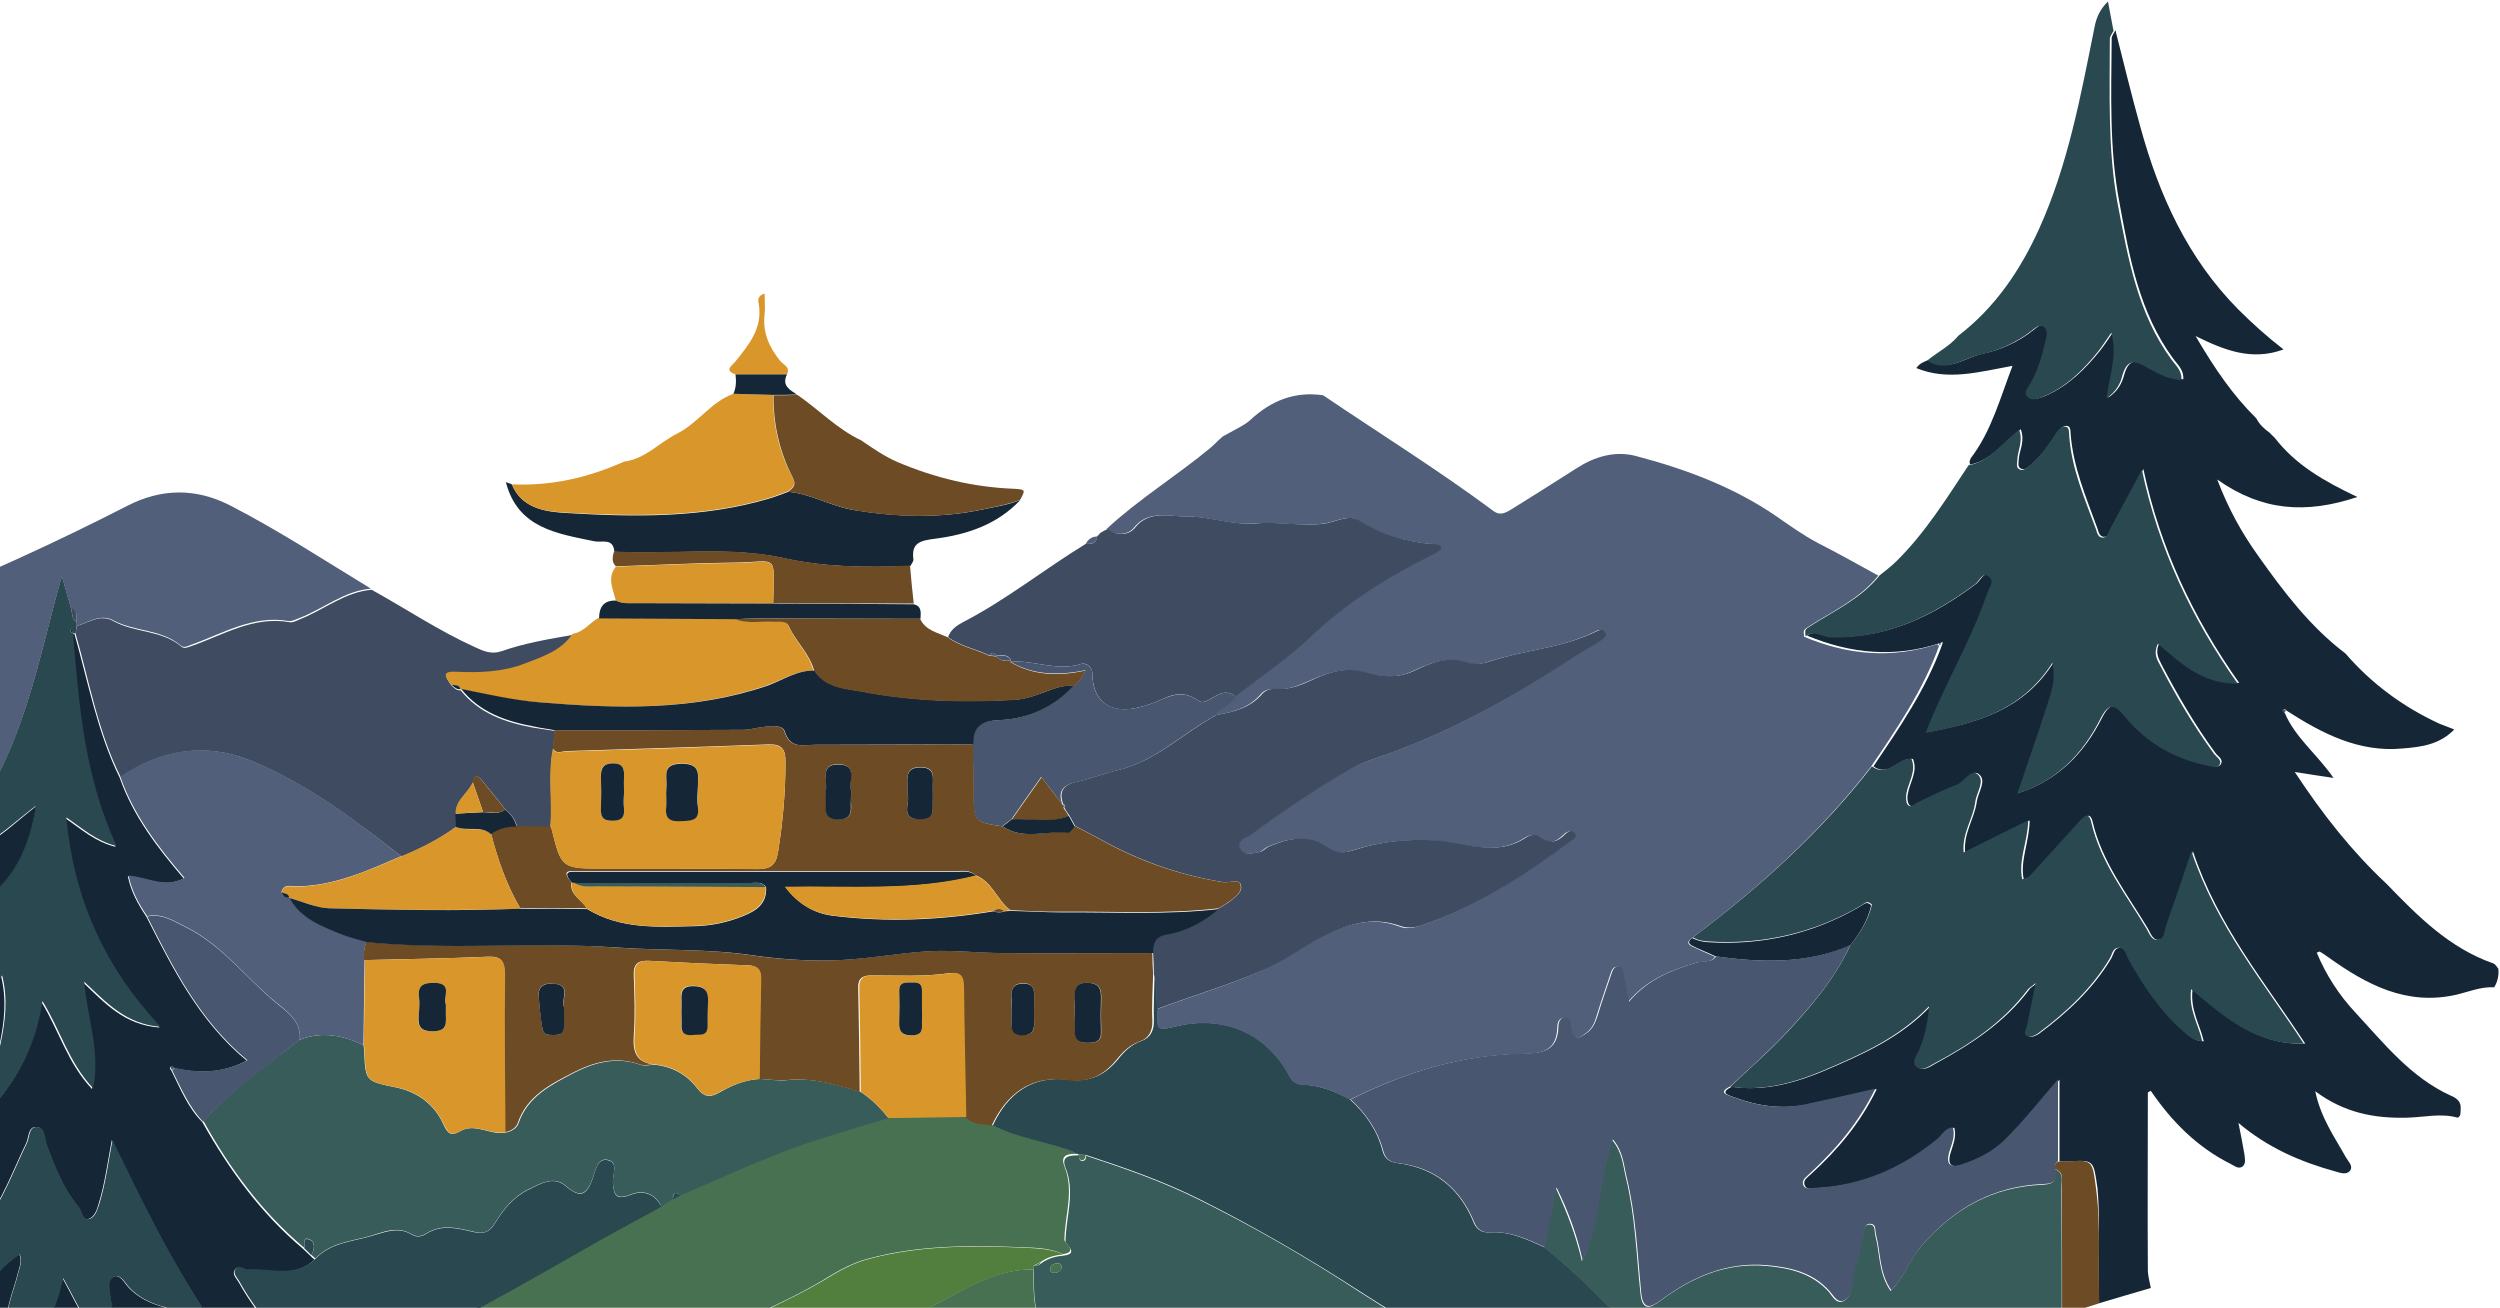 <svg width="671" height="351" viewBox="0 0 671 351" fill="none" xmlns="http://www.w3.org/2000/svg">
<path d="M563.373 349.793C567.976 348.393 572.579 347.093 577.282 345.693C576.982 344.093 576.482 342.393 576.482 340.793C576.382 324.993 576.482 309.193 576.482 293.293C576.482 293.093 576.982 292.993 577.282 292.793C582.886 300.993 589.691 307.893 598.697 312.393C599.698 312.893 600.799 313.893 601.9 313.093C602.9 312.293 602.5 310.893 602.4 309.793C601.9 306.993 601.399 304.193 600.799 301.393C608.604 307.993 617.31 311.793 626.717 314.393C628.118 314.793 629.919 315.493 630.82 314.093C631.62 312.893 630.219 311.693 629.619 310.593C626.617 305.193 622.914 300.093 621.413 292.893C629.218 298.693 637.224 300.193 645.93 299.993C650.533 299.893 655.136 298.693 659.64 299.993C660.64 299.493 660.34 298.593 660.44 297.793C660.64 295.793 659.54 294.793 657.838 294.093C647.031 289.193 639.826 279.993 632.121 271.693C627.818 267.093 624.315 261.693 621.813 255.693C622.314 255.493 622.514 255.393 622.614 255.393C623.414 255.893 624.215 256.393 625.016 256.993C635.223 264.293 645.93 269.993 659.239 266.993C662.642 266.193 665.844 264.793 669.446 264.993C670.347 263.493 670.747 261.793 670.547 259.993C670.147 259.493 669.747 258.793 669.246 258.593C657.438 254.493 648.932 245.893 640.526 237.193C631.22 228.493 623.414 218.593 615.909 207.193C619.812 207.793 622.714 208.293 626.316 208.793C621.913 202.393 616.009 197.993 613.207 191.293C612.907 190.993 612.407 190.593 613.107 190.293C613.207 190.193 613.608 190.593 613.808 190.793C623.314 196.893 633.121 201.993 644.829 200.893C649.633 200.493 654.636 199.993 658.739 195.793C657.038 195.093 655.837 194.693 654.636 194.193C644.929 189.693 636.524 183.493 629.519 175.393C620.012 168.193 612.907 158.793 606.102 149.193C601.799 143.193 598.197 136.793 595.095 128.693C607.103 137.193 618.911 137.993 632.721 133.393C623.615 129.093 616.109 124.693 610.606 117.593C610.105 117.093 609.605 116.593 609.105 116.093C607.704 115.093 606.403 113.893 605.602 112.293C599.298 106.093 594.394 98.893 589.291 90.193C597.196 94.093 604.401 96.893 612.907 93.793C608.404 90.293 604.501 86.793 600.799 83.093C587.189 69.393 579.484 52.393 574.481 34.093C572.079 25.493 569.977 16.793 567.776 8.093C567.476 8.793 566.775 9.593 566.775 10.293C566.675 25.093 566.075 39.893 568.877 54.493C571.579 69.193 574.18 83.893 583.387 96.393C584.487 97.893 586.189 99.293 585.989 101.793C582.686 101.593 579.884 100.193 577.182 98.693C573.98 96.793 571.478 95.593 570.077 100.793C569.577 102.693 568.476 104.993 565.875 106.693C566.675 100.693 568.877 95.293 567.175 89.093C565.774 91.193 564.774 92.693 563.673 94.093C559.57 99.193 554.967 103.693 548.863 106.293C547.462 106.893 545.761 107.493 544.66 106.293C543.559 105.093 544.86 103.793 545.46 102.693C547.462 99.193 548.563 95.393 549.463 91.493C549.763 90.193 550.364 88.693 549.263 87.693C548.062 86.593 546.761 87.793 545.761 88.593C541.658 91.893 536.754 93.993 531.851 94.993C527.348 95.993 522.845 99.993 517.741 96.593C516.54 96.993 515.239 97.493 514.339 98.793C522.845 102.293 531.251 99.793 540.157 98.193C536.754 107.093 534.453 115.793 528.949 122.993V122.793C528.949 123.093 528.849 123.393 528.649 123.693C528.649 123.993 528.649 124.393 528.749 124.693C534.553 123.593 537.855 118.593 542.358 115.193C543.559 118.393 542.058 120.693 541.858 123.093C541.858 123.993 541.358 125.293 542.458 125.793C543.459 126.293 544.36 125.393 545.06 124.793C548.062 122.293 550.164 119.193 552.265 115.993C552.765 115.193 553.766 114.293 554.567 114.293C555.868 114.293 555.667 115.693 555.768 116.593C556.468 125.493 559.97 133.593 562.973 141.893C563.273 142.793 563.473 143.993 564.674 144.093C565.875 144.193 566.075 142.893 566.575 142.093C569.377 136.893 572.179 131.693 575.281 125.893C579.784 147.093 588.59 165.693 600.999 183.293C591.392 183.393 585.688 177.793 579.584 172.593C578.283 175.193 579.484 176.893 580.184 178.393C584.487 186.593 589.191 194.693 594.695 202.193C595.395 203.093 596.796 203.793 596.096 205.093C595.395 206.193 593.994 205.593 592.893 205.293C583.987 203.493 576.482 199.193 570.678 192.093C568.076 188.893 566.375 188.293 564.173 192.693C559.37 202.193 552.365 209.393 541.858 212.793C541.758 212.893 541.658 212.893 541.458 212.993C541.558 212.893 541.658 212.893 541.858 212.793C544.56 204.993 547.262 197.193 549.763 189.293C550.864 185.893 552.165 182.393 551.264 177.693C543.059 190.693 530.55 193.993 517.241 196.493C522.244 183.493 529.349 171.993 533.652 159.293C534.153 157.793 535.754 155.893 534.353 154.693C532.551 153.093 531.651 155.693 530.55 156.593C519.042 165.193 506.633 171.393 491.623 170.893C489.422 170.793 487.22 168.893 485.018 170.593C496.727 175.493 508.635 176.593 520.743 172.593C520.943 172.493 521.244 172.393 521.444 172.293C521.344 172.593 521.344 172.793 521.244 173.093C516.941 184.993 509.836 195.293 502.831 205.693C507.034 208.693 509.636 203.293 513.438 203.693C514.839 207.093 512.538 209.993 512.037 213.193C511.837 214.093 511.937 215.393 512.438 215.993C513.238 216.993 514.139 215.793 515.039 215.393C518.542 213.793 521.944 211.993 525.447 210.693C527.548 209.893 529.349 206.293 531.15 207.793C533.352 209.593 530.85 212.693 530.55 215.293C529.95 219.693 526.948 223.593 527.448 228.793C533.452 225.793 538.856 223.093 544.76 220.193C544.66 226.093 542.158 230.893 543.159 235.993C544.96 235.693 545.661 234.493 546.561 233.593C550.564 229.393 554.467 225.093 558.269 220.693C559.47 219.393 560.971 217.593 561.672 220.593C564.173 231.393 570.978 239.993 576.482 249.193C577.282 250.593 577.883 252.693 579.884 252.193C581.385 251.793 581.285 249.793 581.786 248.393C583.987 242.093 586.089 235.793 588.59 228.493C595.295 248.593 608.004 263.693 618.711 280.093C606.102 280.593 597.496 273.093 588.49 265.493C587.79 271.093 590.492 274.993 591.492 279.493C588.79 279.393 587.49 277.793 585.989 276.493C579.984 271.093 575.581 264.493 571.679 257.493C570.978 256.293 570.778 254.193 568.877 254.393C567.376 254.493 567.276 256.293 566.575 257.393C561.672 265.493 554.867 271.793 547.362 277.393C546.661 277.893 545.36 278.493 544.66 278.193C543.159 277.493 544.26 276.193 544.46 275.193C545.16 271.693 545.861 268.193 546.761 263.893C545.56 264.793 544.96 265.093 544.66 265.593C538.055 274.393 529.049 280.293 519.442 285.493C518.041 286.293 516.24 287.593 514.839 286.393C513.238 285.093 514.839 283.293 515.44 281.893C517.041 278.193 517.841 274.293 518.141 270.093C510.136 278.493 500.129 282.893 490.122 287.193C482.116 290.593 473.711 292.993 464.804 291.693C461.302 293.393 464.104 293.993 465.405 294.493C471.709 296.893 478.314 297.793 484.918 296.493C491.123 295.193 497.227 293.793 503.731 292.293C499.228 301.593 493.124 308.693 486.119 315.093C485.319 315.893 483.918 316.693 484.318 317.893C484.818 319.593 486.52 318.993 487.72 318.893C500.129 318.293 510.836 313.593 520.343 305.793C521.644 304.693 522.444 302.893 524.546 302.693C525.146 305.093 524.246 307.093 523.645 309.093C522.344 313.093 524.146 313.593 527.248 312.493C531.351 311.093 535.153 309.293 538.355 306.093C543.359 301.193 547.662 295.693 552.765 289.793C552.765 297.793 552.765 304.793 552.765 311.793C553.466 311.793 554.066 311.793 554.767 311.793C562.172 311.193 561.872 311.393 562.973 318.993C563.873 329.293 562.872 339.593 563.373 349.793Z" fill="#152736"/>
<path d="M-26.336 293.893C-25.636 301.193 -22.133 307.593 -19.832 314.393C-18.531 318.293 -16.73 321.993 -15.229 325.793C-13.627 324.193 -15.028 322.593 -15.529 321.193C-16.429 318.793 -15.929 317.393 -13.627 316.493C-11.026 315.493 -8.524 314.493 -5.722 313.393C-4.921 318.593 -6.122 323.593 -4.721 329.393C0.783 321.793 3.484 314.093 6.987 306.893C7.787 305.293 7.487 302.493 9.589 302.493C12.09 302.493 11.79 305.493 12.391 307.193C14.592 313.093 16.894 318.993 20.997 323.993C21.897 325.093 21.997 327.493 23.598 327.193C25.3 326.793 26 324.793 26.5 322.993C28.102 317.793 28.802 312.393 30.003 305.993C38.008 322.393 45.413 337.893 55.621 353.093C47.515 351.493 40.21 351.293 34.706 345.793C33.405 344.493 32.204 341.593 30.203 342.793C28.402 343.893 29.603 346.793 29.603 348.893C29.603 349.193 29.803 349.493 29.903 349.893C30.203 355.193 32.905 359.893 34.706 365.993C24.899 360.693 21.597 351.693 16.794 343.093C16.193 345.393 15.893 346.793 15.393 348.193C12.791 355.293 11.89 363.193 6.386 368.993C15.393 384.593 24.899 399.793 37.108 413.093C38.108 408.193 37.108 403.393 36.808 397.593C40.71 401.693 44.213 404.793 48.916 406.193C51.618 406.993 52.618 406.793 51.818 403.593C50.617 398.793 48.916 393.993 49.216 388.993C49.016 388.593 48.816 388.193 48.616 387.793C48.616 387.793 48.816 387.593 48.916 387.493C49.116 387.893 49.316 388.293 49.516 388.693C51.918 390.993 54.12 393.493 56.621 395.593C64.227 401.993 72.632 405.593 82.739 402.793C85.942 401.893 86.242 400.693 83.64 398.793C82.739 398.093 81.739 397.393 80.938 396.693C74.934 391.493 68.83 386.293 65.127 379.093C64.827 378.693 64.527 378.293 64.327 377.993C64.727 378.293 65.127 378.493 65.527 378.793C68.329 380.093 71.131 381.593 74.033 382.793C81.939 385.893 89.944 386.893 97.95 382.993C100.352 381.893 100.852 380.893 98.25 379.493C94.147 377.293 90.645 374.293 87.343 371.093C78.336 363.093 69.93 354.693 64.026 344.093C63.426 343.093 62.325 342.093 62.926 340.993C63.826 339.293 65.227 340.993 66.428 340.893C72.532 340.493 79.037 343.293 84.441 338.093C84.04 337.793 83.74 337.493 83.34 337.093C82.639 336.493 82.039 335.793 81.338 335.193C70.031 325.693 61.525 313.993 54.32 301.193C50.417 297.293 48.416 292.193 46.014 287.393C45.714 286.993 45.313 286.593 45.914 286.293C46.014 286.193 46.414 286.593 46.714 286.693C53.319 288.193 59.723 288.093 66.228 284.693C53.519 274.193 46.414 260.093 39.309 246.093C37.108 242.793 35.206 239.493 34.306 235.193C39.409 235.593 44.113 238.593 49.316 235.793C42.211 227.493 35.707 218.993 32.104 208.693C26.1 196.493 23.698 183.193 19.996 170.193C19.796 170.193 19.596 170.193 19.295 170.193C20.896 189.493 22.398 208.693 31.003 227.293C25.4 225.893 21.797 222.493 17.494 219.593C19.395 241.193 27.601 259.593 42.812 275.793C33.405 275.093 28.202 269.293 22.297 263.693C23.098 273.393 26.701 282.293 24.699 292.293C18.095 285.293 15.893 276.693 11.09 268.893C9.389 280.493 4.785 289.693 -3.52 298.793C-2.72 285.793 3.484 274.893 0.282 261.993C-7.123 272.693 -13.928 282.793 -26.036 287.693C-22.834 288.893 -20.332 287.093 -17.73 287.093C-15.329 287.093 -14.128 287.893 -15.629 290.393C-17.83 293.993 -20.032 297.593 -22.233 301.293C-24.335 299.093 -23.534 295.493 -26.336 293.893Z" fill="#152736"/>
<path d="M87.543 370.893C90.846 374.093 94.448 377.093 98.451 379.293C101.053 380.693 100.552 381.693 98.151 382.793C90.145 386.693 82.139 385.693 74.234 382.593C71.332 381.493 68.53 379.993 65.728 378.593L65.428 378.893C69.13 386.193 75.235 391.293 81.239 396.493C82.139 397.293 83.04 397.893 83.941 398.593C86.543 400.593 86.242 401.793 83.04 402.593C72.833 405.393 64.427 401.793 56.922 395.393C54.42 393.293 52.119 390.793 49.817 388.493L49.417 388.793C49.117 393.893 50.818 398.593 52.019 403.393C52.819 406.593 51.819 406.793 49.117 405.993C44.413 404.593 40.911 401.393 37.008 397.393C37.308 403.193 38.309 408.093 37.309 412.893L37.408 412.693C38.609 413.093 38.509 413.993 38.509 414.993C41.111 418.893 44.213 422.493 47.516 425.693C49.117 424.893 48.316 426.293 48.516 426.793L48.416 426.693C50.718 426.693 53.119 426.693 55.421 426.693C56.922 424.893 59.424 425.793 61.325 424.493C74.234 415.893 87.343 407.493 100.452 399.193C112.461 391.593 125.069 385.293 138.579 380.693C144.583 378.593 151.087 377.493 156.391 373.593C157.792 368.693 158.593 363.593 161.795 358.293C162.695 362.493 163.296 365.793 164.297 370.493C166.198 364.793 167.599 360.493 170.201 356.693C170.801 355.793 170.601 354.093 172.202 354.493C173.503 354.893 173.203 356.393 173.403 357.493C173.803 360.193 172.502 363.093 174.404 365.593C178.206 366.193 181.108 363.893 184.01 362.193C196.319 355.093 209.828 350.393 222.037 342.893C225.439 340.793 229.041 338.893 232.744 337.893C246.654 334.093 260.964 334.193 275.173 334.793C278.476 334.893 282.078 335.093 285.28 336.593C289.483 336.093 285.681 333.593 285.681 332.793C285.781 326.193 288.383 319.693 285.681 312.993C284.38 309.693 287.082 309.693 289.283 309.693C288.583 309.393 287.882 308.993 287.082 308.693C280.177 306.093 272.772 305.293 266.167 301.893C263.665 301.693 260.964 301.693 259.062 299.593C252.057 299.693 245.153 299.793 238.148 299.793C232.644 301.493 227.14 303.193 221.736 304.793C208.127 308.893 195.318 314.993 182.309 320.593C181.609 320.893 180.908 321.293 180.308 321.593C179.307 322.193 178.306 322.893 177.306 323.493C171.802 326.493 166.198 329.493 160.694 332.593C140.28 344.093 120.266 356.093 98.551 365.093C94.948 367.093 90.245 366.993 87.543 370.893Z" fill="#477150"/>
<path d="M99.551 157.993C87.042 150.393 74.834 142.393 61.825 135.693C52.518 130.893 43.212 131.093 34.105 135.793C15.192 145.493 -4.121 154.293 -23.935 162.293C-28.138 163.993 -30.739 161.993 -33.241 159.693C-36.143 157.093 -39.045 154.693 -42.548 152.993C-43.448 158.293 -43.648 163.593 -43.548 168.993C-42.248 169.893 -42.348 171.293 -42.448 172.593C-43.048 183.693 -41.347 194.693 -41.447 205.793C-41.447 207.593 -41.847 209.593 -39.346 210.193C-28.738 212.793 -19.031 217.693 -8.624 220.893C6.386 201.393 10.089 177.593 16.593 154.693C17.394 157.493 18.194 160.293 18.995 163.093C21.096 163.893 20.496 165.693 20.496 167.193C20.496 167.493 20.496 167.793 20.496 167.993C23.698 167.193 26.8 164.593 30.403 166.493C36.107 169.593 43.212 168.793 48.415 173.193C49.316 173.993 50.217 173.493 51.217 173.093C59.723 170.093 67.829 164.993 77.535 166.693C78.436 166.793 79.437 166.193 80.338 165.893C86.842 163.393 92.346 158.593 99.551 157.993Z" fill="#515F7A"/>
<path d="M18.995 162.993C18.194 160.193 17.393 157.393 16.593 154.593C10.088 177.493 6.386 201.293 -8.625 220.793C-10.926 223.793 -13.228 226.693 -15.529 229.693C-11.927 232.093 -9.325 228.993 -6.523 227.793C-0.819 225.293 3.684 220.793 9.588 216.293C7.787 226.793 4.184 234.893 -3.421 240.893C-10.626 254.893 -19.232 267.693 -31.44 277.893C-31.04 283.593 -28.238 288.593 -26.437 293.893C-23.635 295.393 -24.436 299.093 -21.934 301.093C-19.732 297.493 -17.531 293.893 -15.329 290.193C-13.828 287.693 -15.029 286.993 -17.431 286.893C-20.032 286.793 -22.534 288.593 -25.736 287.493C-13.628 282.593 -6.923 272.593 0.582 261.793C3.784 274.693 -2.52 285.593 -3.221 298.593C4.985 289.493 9.688 280.293 11.389 268.693C16.293 276.593 18.394 285.093 24.999 292.093C27 281.993 23.398 273.193 22.597 263.493C28.501 268.993 33.705 274.893 43.111 275.593C27.901 259.393 19.795 240.993 17.794 219.393C22.097 222.293 25.699 225.693 31.303 227.093C22.697 208.493 21.196 189.293 19.595 169.993C19.295 169.693 18.394 169.493 19.195 168.793C19.295 169.193 19.395 169.593 19.595 169.993C19.795 169.993 19.995 170.093 20.296 169.993C20.396 169.293 20.496 168.593 20.596 167.893C20.496 167.593 20.496 167.293 20.596 167.093C19.095 166.093 19.495 164.393 18.995 162.993Z" fill="#294850"/>
<path d="M6.586 368.993C12.09 363.093 12.991 355.293 15.592 348.193C16.093 346.793 16.393 345.293 16.993 343.093C21.797 351.693 25.099 360.693 34.906 365.993C33.105 359.893 30.403 355.193 30.102 349.893C30.102 349.593 29.802 349.293 29.802 348.893C29.702 346.793 28.601 343.893 30.403 342.793C32.304 341.593 33.605 344.493 34.906 345.793C40.41 351.293 47.715 351.393 55.82 353.093C45.613 337.893 38.208 322.493 30.203 305.993C29.002 312.293 28.301 317.793 26.7 322.993C26.1 324.793 25.499 326.893 23.798 327.193C22.097 327.493 22.097 325.093 21.196 323.993C17.093 319.093 14.792 313.193 12.59 307.193C11.99 305.493 12.29 302.493 9.788 302.493C7.687 302.493 7.987 305.293 7.187 306.893C3.684 314.093 0.982 321.793 -4.522 329.393C-5.923 323.593 -4.722 318.593 -5.522 313.393C-8.324 314.493 -10.826 315.493 -13.428 316.493C-15.829 317.393 -16.23 318.793 -15.329 321.193C-14.829 322.593 -13.428 324.193 -15.029 325.793C-13.027 331.393 -10.726 336.793 -7.824 341.893C-5.022 344.293 -2.52 344.793 -0.018 341.293C1.282 339.493 3.484 338.193 5.285 336.593C6.086 338.593 5.285 340.093 4.885 341.693C3.684 346.893 0.882 351.793 2.483 357.693C2.984 359.493 5.986 361.293 3.684 363.793C4.084 365.793 5.085 367.493 6.586 368.993Z" fill="#294850"/>
<path d="M3.584 363.793C5.885 361.393 2.883 359.593 2.383 357.693C0.782 351.793 3.584 346.893 4.785 341.693C5.185 340.093 5.985 338.593 5.185 336.593C3.283 338.193 1.182 339.493 -0.119 341.293C-2.621 344.793 -5.122 344.293 -7.924 341.893C-4.822 349.593 -0.819 356.793 3.584 363.793Z" fill="#152736"/>
<path d="M525.646 90.093C523.345 92.893 520.042 94.493 517.24 96.793C522.344 100.193 526.847 96.193 531.35 95.193C536.254 94.193 541.157 91.993 545.26 88.793C546.261 87.993 547.561 86.793 548.762 87.893C549.763 88.793 549.263 90.393 548.962 91.693C548.062 95.593 546.961 99.393 544.96 102.893C544.359 103.993 542.958 105.293 544.159 106.493C545.26 107.693 546.961 107.093 548.362 106.493C554.566 103.893 559.069 99.393 563.172 94.293C564.273 92.893 565.274 91.293 566.675 89.293C568.376 95.493 566.174 100.793 565.374 106.893C567.976 105.193 569.176 102.793 569.577 100.993C570.978 95.793 573.479 96.993 576.682 98.893C579.383 100.393 582.185 101.893 585.488 101.993C585.688 99.493 583.987 98.093 582.886 96.593C573.68 84.093 571.178 69.293 568.376 54.693C565.674 40.093 566.274 25.293 566.274 10.493C566.274 9.793 566.875 8.993 567.275 8.293C566.775 5.893 566.374 3.393 565.774 0.393C563.573 2.593 562.672 4.693 562.172 7.293C558.469 25.693 555.067 44.293 547.261 61.493C542.258 72.493 535.553 82.493 525.646 90.093Z" fill="#294850"/>
<path d="M89.545 43.093C89.645 42.993 89.845 42.993 89.945 42.893C89.845 42.893 89.645 42.993 89.545 43.093Z" fill="#AEC7B5"/>
<path d="M266.467 302.093C273.072 305.493 280.477 306.293 287.382 308.893C288.082 309.193 288.883 309.593 289.583 309.893C290.184 309.893 290.884 309.993 291.485 309.993C301.892 313.393 312.199 316.993 322.006 321.893C336.816 329.293 351.226 337.693 365.136 346.693C378.645 355.493 393.155 362.693 404.963 374.193C398.259 374.093 392.555 370.793 386.451 368.993C364.936 362.493 343.221 357.693 320.505 359.693C305.795 360.993 291.685 363.993 278.476 370.693C277.475 371.093 276.474 371.393 275.474 371.793C275.173 372.093 274.773 372.393 274.473 372.693C271.171 374.893 267.568 376.693 264.566 379.193C255.46 386.593 246.554 394.193 237.547 401.693C237.647 408.693 242.651 405.693 245.453 405.093C261.764 401.493 277.975 397.193 293.886 391.893C299.39 390.093 305.194 389.093 310.798 387.793C306.896 392.193 302.292 394.993 297.689 397.793C276.875 410.193 259.363 426.193 245.653 446.193C245.053 447.093 244.452 447.793 245.553 448.693C262.064 443.593 278.576 438.493 295.087 433.493C324.308 424.693 353.628 416.593 383.849 411.493C410.968 406.893 436.786 397.693 462.003 386.893C465.606 385.293 469.708 384.693 472.811 381.893C469.909 381.093 467.907 378.793 465.205 377.493C456.199 373.293 447.893 367.793 441.189 360.593C432.683 351.493 424.277 342.493 414.57 334.793C409.867 332.693 405.264 330.393 399.86 330.793C397.959 330.893 396.358 330.193 395.557 328.193C391.854 318.993 385.15 313.493 375.143 312.193C372.941 311.893 371.64 311.093 371.04 308.793C369.639 303.393 366.537 298.893 362.334 295.093C358.431 292.893 354.228 291.293 349.725 291.093C347.824 290.993 346.923 290.293 346.023 288.593C339.918 277.293 328.611 272.393 315.902 275.393C310.498 276.693 310.498 276.693 310.798 270.693C309.998 267.593 311.098 264.393 309.898 261.393C309.797 265.593 309.597 269.693 309.697 273.893C309.798 276.593 308.697 278.593 306.395 279.393C303.693 280.293 301.792 282.193 300.191 284.193C296.688 288.493 292.686 290.493 286.882 289.793C276.975 288.593 270.47 293.493 266.467 302.093Z" fill="#294850"/>
<path d="M414.47 334.893C424.177 342.593 432.583 351.593 441.089 360.693C447.793 367.893 456.199 373.393 465.105 377.593C467.807 378.893 469.809 381.193 472.711 381.993C482.818 379.493 492.124 374.693 501.831 371.293C516.141 366.393 530.15 360.693 544.56 355.993C547.562 354.993 550.464 353.893 553.366 352.893C553.366 341.493 553.366 330.093 553.266 318.793C553.266 316.993 554.167 314.693 551.365 313.793C551.965 316.393 551.865 317.793 548.263 317.993C534.954 318.493 524.346 324.393 515.64 334.493C512.438 338.193 511.037 342.893 507.435 346.493C504.132 341.793 504.633 336.393 503.332 331.593C503.032 330.493 503.432 328.893 502.031 328.693C500.13 328.493 500.23 330.393 500.029 331.493C499.229 335.893 497.428 339.993 497.127 344.593C497.027 346.393 496.327 348.593 494.626 349.293C492.824 349.993 491.824 347.893 490.823 346.693C486.32 341.793 480.616 340.393 474.312 339.793C463.304 338.793 454.198 342.793 445.692 349.093C442.99 351.093 440.788 352.093 440.288 347.093C439.187 336.693 438.887 326.293 436.385 316.093C435.585 312.793 435.485 309.293 432.683 305.993C428.88 316.893 429.481 328.393 424.577 338.493C422.976 331.593 420.574 325.293 417.572 318.893C416.472 324.093 415.471 329.493 414.47 334.893Z" fill="#385C59"/>
<path d="M551.464 313.793C554.266 314.593 553.266 316.993 553.366 318.793C553.466 330.193 553.466 341.493 553.466 352.893C556.768 351.893 560.07 350.893 563.473 349.793C562.972 339.493 563.973 329.293 562.572 318.993C561.571 311.393 561.771 311.193 554.366 311.793C553.666 311.893 553.065 311.793 552.365 311.793C551.564 312.293 551.464 312.993 551.464 313.793Z" fill="#6C4B25"/>
<path d="M310.698 270.793C310.298 276.793 310.298 276.793 315.801 275.493C328.51 272.493 339.818 277.393 345.922 288.693C346.823 290.393 347.724 291.093 349.625 291.193C354.128 291.293 358.331 292.893 362.234 295.193C376.644 287.993 391.654 283.293 407.865 282.893C412.769 282.793 417.772 282.793 417.972 275.793C417.972 274.793 418.273 273.193 419.774 273.193C421.375 273.193 421.275 274.693 421.375 275.793C421.875 279.193 423.376 279.093 425.678 277.293C427.279 276.093 427.979 274.593 428.48 272.793C429.68 268.893 431.081 264.893 432.382 260.993C432.682 260.193 433.083 259.393 434.083 259.493C435.184 259.493 435.284 260.493 435.484 261.293C435.985 263.593 436.385 265.893 436.885 268.993C442.089 262.793 448.594 260.393 455.298 258.393C456.999 257.893 459.101 258.593 460.302 256.793C458.2 255.893 456.199 254.993 454.097 253.993C452.897 253.393 452.796 252.693 453.997 251.893C471.81 238.493 488.321 223.693 502.031 205.993C509.035 195.693 516.14 185.293 520.443 173.393C520.243 173.193 520.143 173.093 519.943 172.893C507.735 176.893 495.826 175.793 484.218 170.893C484.018 169.093 484.018 169.093 485.419 168.193C491.924 163.993 499.129 160.793 504.132 154.493C498.828 151.593 493.525 148.593 488.021 145.793C484.018 143.693 480.416 141.093 476.813 138.593C465.305 130.693 452.396 125.893 439.087 122.393C433.383 120.893 427.879 122.593 422.976 125.793C417.372 129.393 411.768 132.893 406.164 136.393C404.463 137.393 402.862 138.693 400.76 137.093C385.95 126.093 370.339 116.393 355.129 106.093C347.523 104.993 341.219 107.493 335.615 112.693C334.114 114.093 332.013 114.993 330.111 116.093C329.411 116.493 328.81 116.793 328.11 117.193C327.81 117.493 327.51 117.793 327.109 118.093C326.409 118.793 325.708 119.493 325.008 120.093C315.901 127.693 305.694 133.893 296.988 141.993C299.49 143.893 302.792 143.593 304.293 141.693C308.096 136.793 313.8 138.693 317.903 138.593C324.007 138.493 330.312 140.993 336.816 140.493C343.02 139.993 349.125 141.393 355.429 140.493C358.431 140.093 361.833 137.993 364.535 139.693C370.439 143.393 376.844 145.293 383.648 145.993C384.749 146.093 386.05 145.593 386.651 147.393C385.85 147.893 385.049 148.493 384.249 148.893C372.341 154.793 361.133 161.593 351.426 170.993C345.222 176.893 338.017 181.693 331.212 186.993C330.211 189.393 327.309 189.793 326.109 191.993C330.712 191.193 335.215 190.093 338.417 186.293C339.518 184.993 341.019 184.893 342.52 184.993C346.122 185.193 349.225 183.693 352.427 182.293C356.53 180.493 360.933 179.193 365.436 180.393C370.039 181.593 374.542 182.293 379.045 180.193C383.548 178.093 388.052 176.193 393.355 177.893C395.156 178.493 397.458 178.293 399.259 177.693C408.666 174.493 418.973 174.093 427.979 169.593C428.68 169.193 429.68 168.793 430.281 169.593C431.181 170.693 430.181 171.493 429.38 171.993C426.979 173.493 424.477 174.793 422.175 176.393C406.865 186.593 390.853 195.593 373.441 201.993C369.739 203.393 365.836 204.393 362.334 206.393C352.927 211.793 344.021 217.793 335.315 224.193C334.014 225.193 331.212 225.693 332.613 228.093C333.614 229.793 336.015 228.993 337.717 228.793C338.617 228.693 339.318 227.693 340.218 227.293C345.422 225.093 350.726 223.893 355.729 227.393C358.431 229.293 360.633 229.093 363.535 228.093C370.139 225.993 376.844 225.293 383.949 225.593C392.355 225.893 400.96 230.293 409.166 224.893C410.267 224.193 411.668 223.793 412.969 224.793C415.471 226.793 417.472 226.193 419.573 224.093C420.274 223.393 421.375 222.693 422.175 223.593C423.176 224.693 421.975 225.293 421.175 225.893C408.766 235.093 395.857 243.593 381.047 248.493C379.245 249.093 377.344 249.393 375.643 248.693C367.737 245.693 360.833 248.293 353.828 251.993C348.824 254.593 344.421 257.993 339.118 260.293C330.211 264.293 320.305 267.193 310.698 270.793Z" fill="#515F7A"/>
<path d="M460.602 256.693C459.401 258.493 457.199 257.793 455.598 258.293C448.893 260.293 442.389 262.693 437.185 268.893C436.585 265.793 436.185 263.493 435.784 261.193C435.584 260.393 435.484 259.393 434.383 259.393C433.383 259.393 432.982 260.093 432.682 260.893C431.381 264.793 429.98 268.693 428.78 272.693C428.179 274.493 427.579 275.993 425.978 277.193C423.576 278.993 422.075 279.093 421.675 275.693C421.474 274.593 421.675 273.093 420.073 273.093C418.572 273.093 418.272 274.693 418.272 275.693C418.072 282.693 413.069 282.693 408.165 282.793C391.954 283.193 376.844 287.893 362.534 295.093C366.636 298.893 369.739 303.293 371.24 308.793C371.84 311.093 373.141 311.993 375.342 312.193C385.349 313.393 391.954 318.993 395.757 328.193C396.557 330.193 398.158 330.893 400.06 330.793C405.463 330.393 410.067 332.693 414.77 334.793C415.771 329.393 416.771 324.093 417.772 318.693C420.874 324.993 423.276 331.393 424.777 338.293C429.78 328.193 429.08 316.693 432.882 305.793C435.684 309.093 435.784 312.593 436.585 315.893C439.087 326.093 439.487 336.493 440.488 346.893C440.988 351.893 443.19 350.893 445.891 348.893C454.397 342.593 463.604 338.593 474.511 339.593C480.816 340.193 486.62 341.593 491.023 346.493C492.023 347.593 493.124 349.793 494.825 349.093C496.527 348.393 497.227 346.193 497.327 344.393C497.627 339.893 499.529 335.693 500.229 331.293C500.429 330.193 500.329 328.193 502.23 328.493C503.631 328.693 503.231 330.293 503.531 331.393C504.832 336.293 504.332 341.593 507.634 346.293C511.237 342.693 512.638 337.993 515.84 334.293C524.546 324.193 535.153 318.293 548.463 317.793C552.065 317.693 552.165 316.193 551.565 313.593C551.565 312.793 551.665 312.193 552.365 311.693C552.365 304.693 552.365 297.793 552.365 289.693C547.262 295.593 542.959 301.093 537.955 305.993C534.753 309.093 530.95 310.993 526.848 312.393C523.745 313.493 522.044 312.893 523.245 308.993C523.845 306.993 524.846 304.893 524.146 302.593C522.044 302.693 521.244 304.593 519.943 305.693C510.436 313.493 499.629 318.193 487.32 318.793C486.119 318.893 484.318 319.493 483.918 317.793C483.618 316.593 484.918 315.793 485.719 314.993C492.724 308.493 498.828 301.393 503.331 292.193C496.727 293.693 490.622 295.093 484.518 296.393C477.814 297.793 471.309 296.793 465.005 294.393C463.704 293.893 460.902 293.293 464.404 291.593C469.608 286.693 475.012 281.993 479.815 276.793C486.319 269.793 492.624 262.493 496.627 253.593C485.019 258.793 472.81 258.393 460.602 256.693Z" fill="#48566F"/>
<path d="M496.626 253.693C492.523 262.593 486.319 269.893 479.814 276.893C475.011 282.093 469.507 286.793 464.404 291.693C473.31 292.993 481.716 290.593 489.721 287.193C499.728 282.893 509.735 278.493 517.741 270.093C517.441 274.393 516.64 278.193 515.039 281.893C514.439 283.293 512.837 285.093 514.438 286.393C515.839 287.593 517.641 286.293 519.042 285.493C528.648 280.393 537.555 274.493 544.259 265.593C544.659 265.093 545.26 264.793 546.361 263.893C545.46 268.193 544.76 271.693 544.059 275.193C543.859 276.293 542.758 277.593 544.259 278.193C544.86 278.493 546.261 277.893 546.961 277.393C554.466 271.793 561.271 265.493 566.174 257.393C566.875 256.293 566.975 254.493 568.476 254.393C570.377 254.193 570.577 256.293 571.278 257.493C575.181 264.493 579.584 271.093 585.588 276.493C587.089 277.793 588.39 279.293 591.092 279.493C590.091 274.993 587.389 271.093 588.09 265.493C597.096 273.093 605.702 280.593 618.311 280.093C607.603 263.693 594.894 248.593 588.19 228.493C585.688 235.893 583.586 242.193 581.385 248.393C580.885 249.793 580.985 251.793 579.484 252.193C577.482 252.693 576.882 250.493 576.081 249.193C570.577 239.993 563.773 231.493 561.271 220.593C560.57 217.593 559.069 219.393 557.869 220.693C553.966 224.993 550.063 229.293 546.16 233.593C545.26 234.493 544.559 235.793 542.758 235.993C541.657 230.793 544.259 225.993 544.359 220.193C538.455 223.093 532.951 225.893 527.047 228.793C526.547 223.593 529.649 219.693 530.149 215.293C530.45 212.693 532.951 209.593 530.75 207.793C528.949 206.293 527.147 209.893 525.046 210.693C521.443 211.993 518.041 213.793 514.639 215.393C513.838 215.793 512.937 216.993 512.037 215.993C511.536 215.393 511.536 214.093 511.637 213.193C512.137 209.993 514.439 207.093 513.038 203.693C509.235 203.293 506.633 208.793 502.43 205.693C488.721 223.393 472.209 238.193 454.397 251.593C455.698 252.393 457.099 252.593 458.7 252.693C473.31 253.593 487.019 250.393 499.628 242.993C500.429 242.493 501.129 241.493 502.43 242.793C501.429 246.993 499.228 250.493 496.626 253.693Z" fill="#294850"/>
<path d="M504.531 154.393C499.528 160.693 492.323 163.893 485.818 168.093C484.417 168.993 484.417 168.993 484.617 170.793C486.919 168.993 489.02 170.993 491.222 171.093C506.132 171.593 518.541 165.393 530.149 156.793C531.35 155.893 532.15 153.293 533.951 154.893C535.352 156.093 533.751 157.993 533.251 159.493C528.948 172.193 521.843 183.693 516.84 196.693C530.149 194.193 542.557 190.893 550.863 177.893C551.864 182.593 550.463 186.093 549.362 189.493C546.86 197.393 544.058 205.193 541.457 212.993C551.964 209.693 558.969 202.393 563.772 192.893C565.974 188.493 567.675 189.093 570.277 192.293C576.081 199.393 583.586 203.693 592.492 205.493C593.593 205.693 594.994 206.393 595.694 205.293C596.495 204.093 594.994 203.293 594.293 202.393C588.789 194.893 584.086 186.893 579.783 178.593C578.983 177.093 577.882 175.393 579.183 172.793C585.287 177.993 590.991 183.593 600.598 183.493C588.189 165.893 579.383 147.293 574.88 126.093C571.778 131.893 568.976 137.093 566.174 142.293C565.774 143.093 565.573 144.393 564.272 144.293C563.072 144.193 562.871 142.993 562.571 142.093C559.569 133.893 555.967 125.793 555.366 116.793C555.266 115.793 555.466 114.493 554.165 114.493C553.365 114.493 552.364 115.393 551.864 116.193C549.762 119.393 547.661 122.593 544.659 124.993C543.858 125.593 543.058 126.493 542.057 125.993C540.956 125.493 541.457 124.193 541.457 123.293C541.557 120.893 543.058 118.493 541.957 115.393C537.454 118.693 534.152 123.793 528.348 124.893C522.443 133.793 516.739 142.993 509.034 150.593C507.633 151.993 506.032 153.193 504.531 154.393Z" fill="#294850"/>
<path d="M541.357 212.993C541.257 213.093 541.157 213.093 540.957 213.193C541.157 213.093 541.257 212.993 541.357 212.993Z" fill="#294850"/>
<path d="M520.743 173.293C520.843 172.993 520.843 172.793 520.943 172.493C520.743 172.593 520.443 172.693 520.243 172.793C520.443 172.993 520.643 173.193 520.743 173.293Z" fill="#515F7A"/>
<path d="M613.607 190.793C613.407 190.593 613.007 190.193 612.907 190.293C612.307 190.693 612.707 190.993 613.007 191.293C613.207 191.093 613.407 190.893 613.607 190.793Z" fill="#48566F"/>
<path d="M182.609 320.893C195.618 315.293 208.426 309.193 222.036 305.093C227.54 303.393 233.044 301.693 238.447 300.093C236.346 297.393 233.944 294.993 231.042 293.093C224.638 291.093 218.333 289.193 211.429 289.893C209.027 290.193 206.425 289.693 204.023 289.593C200.121 289.793 196.618 291.193 193.316 293.093C190.914 294.493 189.213 294.793 187.112 292.093C184.41 288.493 180.507 286.293 175.804 285.793C174.503 285.793 173.002 286.193 171.901 285.793C165.497 283.493 159.392 285.193 153.989 287.993C148.085 291.093 141.68 294.193 139.178 301.493C138.678 302.893 137.277 303.693 135.676 303.993C131.573 304.793 127.47 301.193 123.367 303.693C121.066 304.993 120.165 304.293 119.064 301.893C116.663 296.493 112.26 293.193 106.456 291.893C98.15 290.193 98.05 290.293 97.75 281.993C97.75 281.493 97.65 280.993 97.549 280.493C92.046 277.893 86.442 276.693 80.438 279.093C78.636 280.493 76.735 281.793 74.934 283.193C67.829 288.693 60.624 294.093 54.62 300.893C61.725 313.693 70.331 325.393 81.638 334.893C81.939 333.993 81.138 331.893 82.939 332.593C84.741 333.293 84.54 335.193 83.54 336.793C83.94 337.093 84.24 337.393 84.641 337.793C88.543 333.593 94.047 333.193 99.151 331.793C102.953 330.693 106.556 328.893 110.559 331.293C111.859 332.093 113.26 331.793 114.361 331.093C118.564 328.393 122.867 329.593 127.17 330.593C129.572 331.193 131.273 330.893 132.874 328.193C135.076 324.593 137.878 321.093 141.88 319.193C144.982 317.693 148.685 315.493 151.887 318.293C155.79 321.693 157.491 320.593 159.092 316.193C159.793 314.193 160.393 310.693 163.095 311.293C166.097 311.893 164.396 315.293 164.496 317.293C164.696 320.793 165.497 322.093 169.299 320.593C172.502 319.293 175.804 320.193 177.505 323.793C178.506 323.193 179.506 322.493 180.507 321.893C180.707 320.593 181.007 319.393 182.609 320.893Z" fill="#385C59"/>
<path d="M20.596 167.993C20.496 168.693 20.396 169.393 20.296 170.093C23.999 182.993 26.3 196.393 32.404 208.593C43.312 201.093 55.42 199.293 67.329 204.193C82.239 210.293 95.148 219.993 107.757 229.893C112.86 227.793 117.864 225.293 122.367 221.993C122.367 220.793 122.367 219.693 122.367 218.493C122.267 214.793 125.669 212.993 126.97 209.993C127.37 207.793 128.271 208.093 129.372 209.493C131.473 212.093 133.675 214.693 135.776 217.393C137.277 218.593 138.378 220.093 138.778 221.993C141.78 221.993 144.782 221.993 147.784 222.093C148.385 215.093 147.084 207.993 148.485 200.993C148.585 199.393 148.785 197.793 148.885 196.193C146.984 195.893 144.982 195.593 143.081 195.293C135.576 193.893 128.571 191.493 123.568 185.193L123.668 185.293C122.567 185.393 121.966 184.693 121.266 184.093C120.065 182.393 118.264 180.393 122.467 180.593C128.871 180.893 135.276 180.693 141.28 178.293C145.983 176.493 150.887 174.893 153.889 170.393C147.384 171.493 140.88 172.593 134.575 174.793C131.973 175.693 129.772 174.793 127.47 173.693C117.764 169.293 108.957 163.393 99.751 158.293C92.546 158.893 86.942 163.693 80.538 166.193C79.637 166.593 78.536 167.193 77.736 166.993C68.029 165.293 60.023 170.393 51.418 173.393C50.417 173.693 49.516 174.293 48.616 173.493C43.412 169.093 36.307 169.893 30.603 166.793C26.901 164.593 23.798 167.193 20.596 167.993Z" fill="#3F4B61"/>
<path d="M107.656 229.793C95.047 219.793 82.138 210.093 67.228 204.093C55.32 199.193 43.212 200.993 32.304 208.493C35.907 218.793 42.411 227.293 49.516 235.593C44.312 238.493 39.609 235.393 34.505 234.993C35.406 239.293 37.307 242.693 39.509 245.893C43.512 244.993 46.614 247.193 49.916 248.793C59.623 253.593 65.927 262.393 74.133 269.093C77.235 271.593 80.938 274.193 80.437 279.093C86.341 276.693 91.945 277.893 97.549 280.493C97.649 272.893 97.749 265.293 97.85 257.693C97.449 255.993 97.749 254.393 98.45 252.793C96.048 252.093 93.647 251.493 91.345 250.593C86.041 248.393 80.638 246.293 77.635 240.893C76.435 241.193 75.934 240.393 75.534 239.493C76.134 237.093 78.136 237.893 79.637 237.893C89.744 237.793 98.65 233.693 107.656 229.793Z" fill="#515F7A"/>
<path d="M177.506 323.893C175.805 320.293 172.502 319.393 169.3 320.693C165.397 322.193 164.697 320.893 164.497 317.393C164.397 315.293 166.098 311.993 163.096 311.393C160.294 310.793 159.794 314.293 159.093 316.293C157.492 320.693 155.891 321.793 151.888 318.393C148.586 315.493 144.983 317.793 141.881 319.293C137.878 321.193 135.076 324.693 132.875 328.293C131.274 330.993 129.573 331.193 127.171 330.693C122.868 329.693 118.565 328.493 114.362 331.193C113.261 331.893 111.86 332.193 110.559 331.393C106.657 328.993 102.954 330.893 99.151 331.893C94.048 333.293 88.544 333.693 84.641 337.893C79.338 343.093 72.733 340.293 66.629 340.693C65.428 340.793 64.027 339.093 63.127 340.793C62.526 341.893 63.627 342.893 64.227 343.893C70.131 354.493 78.537 362.893 87.543 370.893C90.245 367.093 95.049 367.093 98.751 365.493C120.466 356.493 140.58 344.493 160.894 332.993C166.398 329.893 172.002 326.893 177.506 323.893Z" fill="#294850"/>
<path d="M80.439 279.193C80.939 274.193 77.236 271.693 74.134 269.193C66.029 262.493 59.624 253.693 49.917 248.893C46.615 247.293 43.513 245.093 39.51 245.993C46.615 259.993 53.62 273.993 66.429 284.593C59.824 287.993 53.42 288.093 46.915 286.593C46.715 286.893 46.515 287.093 46.215 287.293C48.617 292.093 50.718 297.093 54.521 301.093C60.525 294.393 67.73 288.993 74.835 283.393C76.736 281.893 78.637 280.493 80.439 279.193Z" fill="#48566F"/>
<path d="M83.54 336.893C84.44 335.293 84.741 333.293 82.939 332.693C81.138 331.993 81.939 334.093 81.638 334.993C82.239 335.593 82.939 336.193 83.54 336.893Z" fill="#294850"/>
<path d="M46.914 286.493C46.614 286.393 46.314 285.993 46.114 286.093C45.514 286.493 45.914 286.893 46.214 287.193C46.514 286.993 46.714 286.693 46.914 286.493Z" fill="#48566F"/>
<path d="M57.623 427.693C67.43 428.793 76.836 431.793 86.243 434.693C87.644 435.093 89.045 435.493 90.446 435.893C93.248 432.493 97.05 430.393 100.753 428.193C114.863 419.593 130.373 413.993 145.884 408.593C149.287 407.393 151.688 406.293 152.088 402.093C152.289 399.593 152.989 396.693 154.79 394.293C156.491 396.193 157.492 398.093 157.492 400.393C157.492 404.193 159.193 404.093 161.895 402.693C167.699 399.793 173.303 396.493 179.307 394.193C190.915 389.893 201.223 383.293 211.229 376.293C224.439 367.093 237.147 357.193 251.557 349.893C259.663 345.693 267.669 340.693 277.375 340.693C277.375 340.393 277.475 340.093 277.475 339.693C278.076 339.393 278.776 338.993 279.377 338.693C281.178 337.393 283.179 336.893 285.381 336.693C282.179 335.193 278.576 335.093 275.274 334.893C261.064 334.293 246.754 334.193 232.844 337.993C229.042 338.993 225.439 340.993 222.137 342.993C209.929 350.393 196.519 355.193 184.111 362.293C181.209 363.993 178.307 366.293 174.504 365.693C169.3 370.293 162.896 371.893 156.491 373.693C151.188 377.593 144.683 378.693 138.679 380.793C125.17 385.393 112.461 391.593 100.553 399.293C87.444 407.693 74.335 415.993 61.426 424.593C59.524 425.893 57.023 424.993 55.521 426.793H55.621C56.222 427.093 56.922 427.393 57.623 427.693Z" fill="#527F3E"/>
<path d="M98.35 252.793C97.749 254.393 97.449 255.993 97.749 257.693C108.657 257.393 119.664 257.293 130.572 256.793C134.275 256.593 135.475 257.593 135.375 261.493C135.175 275.593 135.375 289.693 135.475 303.893C137.077 303.593 138.478 302.793 138.978 301.393C141.38 294.193 147.784 290.993 153.788 287.893C159.192 285.093 165.296 283.393 171.701 285.693C172.901 286.093 174.302 285.693 175.603 285.693C170.7 285.193 169.799 282.293 170.099 277.893C170.5 272.593 170.3 267.293 170.099 261.993C169.899 258.593 171.3 257.693 174.402 257.893C183.209 258.393 191.915 258.793 200.721 259.093C203.322 259.193 204.223 260.293 204.123 262.793C203.923 271.693 203.823 280.693 203.723 289.593C206.225 289.693 208.726 290.093 211.128 289.893C218.033 289.193 224.337 291.093 230.742 293.093C230.641 283.793 230.541 274.493 230.341 265.193C230.241 262.593 231.442 261.793 233.944 261.793C240.949 261.793 247.853 262.193 254.858 261.193C257.76 260.793 258.461 262.293 258.461 264.993C258.561 276.593 258.861 288.193 259.061 299.793C260.962 301.893 263.664 301.793 266.166 302.093C270.269 293.493 276.673 288.593 286.48 289.893C292.284 290.693 296.287 288.593 299.789 284.293C301.39 282.293 303.292 280.393 305.994 279.493C308.295 278.693 309.396 276.693 309.296 273.993C309.096 269.893 309.396 265.693 309.496 261.493C309.396 259.593 309.296 257.693 309.296 255.793C295.687 255.793 281.977 255.893 268.368 255.793C262.063 255.693 255.959 254.993 249.555 255.293C240.348 255.793 231.342 257.693 222.136 257.793C215.331 257.893 208.526 257.393 201.621 256.393C189.613 254.593 177.204 255.193 164.996 254.293C142.981 252.693 120.565 254.993 98.35 252.793ZM288.482 271.993C288.482 270.693 288.482 269.393 288.482 267.993C288.381 265.693 288.582 263.793 291.784 263.793C294.986 263.793 295.687 265.293 295.586 268.093C295.486 271.093 295.486 273.993 295.586 276.993C295.687 279.493 294.185 279.893 292.084 279.893C289.983 279.893 288.482 279.393 288.582 276.893C288.582 275.293 288.482 273.593 288.482 271.993ZM151.386 270.293C151.386 272.393 151.386 274.093 151.386 275.693C151.286 277.493 150.086 277.793 148.685 277.793C147.384 277.793 145.883 277.893 145.582 276.093C145.182 273.193 144.782 270.293 144.582 267.293C144.382 264.793 145.983 263.793 148.384 263.993C153.888 264.293 150.386 268.593 151.386 270.293ZM271.47 271.293C271.47 269.993 271.47 268.593 271.47 267.293C271.37 265.093 272.27 263.893 274.672 263.893C276.873 263.893 277.574 265.093 277.574 266.993C277.574 269.493 277.474 271.993 277.574 274.493C277.674 276.693 276.873 277.893 274.372 277.793C271.77 277.793 271.47 276.193 271.47 274.193C271.47 273.293 271.47 272.293 271.47 271.293Z" fill="#6C4B25"/>
<path d="M277.474 339.793C277.374 340.093 277.374 340.393 277.374 340.793C277.875 345.893 276.574 351.193 280.677 355.893C282.478 357.893 282.378 361.093 278.675 363.193C275.473 364.993 271.971 367.993 274.572 372.893C274.873 372.593 275.273 372.293 275.573 371.993C275.673 370.793 275.873 369.693 277.174 369.393C278.275 369.193 278.375 370.093 278.475 370.893C291.684 364.193 305.794 361.193 320.504 359.893C343.22 357.893 364.835 362.593 386.45 369.193C392.454 370.993 398.258 374.293 404.963 374.393C393.155 362.893 378.645 355.693 365.135 346.893C351.226 337.793 336.916 329.493 322.005 322.093C312.199 317.193 301.891 313.593 291.484 310.193C291.484 310.893 291.384 311.593 290.484 311.593C289.683 311.593 289.683 310.793 289.583 310.093C287.281 310.093 284.679 310.193 285.98 313.393C288.682 319.993 286.08 326.593 285.98 333.193C285.98 333.993 289.683 336.493 285.58 336.993C283.379 337.193 281.377 337.693 279.576 338.993C278.976 339.593 278.275 339.793 277.474 339.793ZM284.98 339.993C284.88 340.893 284.279 341.393 283.479 341.593C282.578 341.793 281.777 341.493 281.878 340.493C281.978 339.693 282.678 339.193 283.579 339.093C284.279 338.993 284.88 339.193 284.98 339.993Z" fill="#385C59"/>
<path d="M259.361 299.793C259.161 288.193 258.861 276.593 258.761 264.993C258.761 262.293 258.06 260.793 255.158 261.193C248.254 262.193 241.249 261.793 234.244 261.793C231.742 261.793 230.541 262.593 230.641 265.193C230.842 274.493 230.942 283.793 231.042 293.093C233.944 294.993 236.345 297.393 238.447 300.093C245.452 299.993 252.356 299.893 259.361 299.793ZM247.453 270.793C247.453 271.793 247.553 272.793 247.453 273.793C247.353 275.593 248.154 277.793 244.751 277.893C241.549 277.993 241.249 276.393 241.349 273.893C241.449 271.193 241.449 268.593 241.349 265.893C241.349 263.693 242.75 263.693 244.351 263.693C245.852 263.693 247.453 263.493 247.453 265.793C247.453 267.493 247.453 269.093 247.453 270.793Z" fill="#D9972B"/>
<path d="M182.609 320.893C181.008 319.393 180.708 320.593 180.608 321.893C181.208 321.593 181.909 321.293 182.609 320.893Z" fill="#294850"/>
<path d="M153.689 170.093C150.687 174.593 145.784 176.193 141.08 177.993C135.076 180.393 128.672 180.593 122.267 180.293C118.064 180.093 119.866 182.093 121.067 183.793C121.967 183.993 123.168 183.593 123.468 184.993L123.368 184.893C130.273 186.393 137.178 187.993 144.283 188.493C164.997 190.193 185.611 190.893 205.725 183.993C209.928 182.593 213.631 179.893 218.334 179.993C217.133 175.293 213.331 172.093 211.529 167.793C210.929 166.293 208.927 166.893 207.426 166.793C204.024 166.593 200.522 167.393 197.219 166.093C185.011 165.993 172.802 165.993 160.594 165.893C158.292 167.093 156.691 169.693 153.689 170.093Z" fill="#D9972B"/>
<path d="M137.376 129.993C136.876 129.793 136.276 129.593 135.775 129.393C138.978 141.793 149.485 143.193 159.592 145.293C161.593 145.693 164.595 144.293 164.896 148.093C180.106 148.993 195.417 146.493 210.727 149.893C221.635 152.293 233.043 152.393 244.351 151.893C244.651 151.293 245.251 150.693 245.151 150.093C244.551 145.593 247.153 145.093 250.955 144.593C259.561 143.493 267.667 140.793 273.871 134.193C270.669 135.493 267.267 135.993 263.964 136.693C252.356 139.193 240.748 138.793 229.14 136.893C223.136 135.893 217.732 132.593 211.628 131.993C209.927 132.593 208.226 133.293 206.524 133.793C188.712 139.093 170.299 138.793 152.087 137.693C146.683 137.393 140.078 136.593 137.376 129.993Z" fill="#152736"/>
<path d="M244.251 151.793C232.943 152.293 221.636 152.293 210.628 149.793C195.317 146.393 180.107 148.893 164.796 147.993C164.396 149.393 164.096 150.793 165.296 151.993C175.804 151.693 186.411 151.093 197.018 150.993C208.927 150.893 207.826 147.993 207.526 161.893C220.135 161.893 232.643 161.993 245.252 161.993C244.852 158.693 244.551 155.293 244.251 151.793Z" fill="#6C4B25"/>
<path d="M207.526 161.993C207.826 147.993 208.927 150.993 197.019 151.093C186.411 151.193 175.904 151.693 165.297 152.093C162.895 155.093 164.496 158.093 165.297 161.193C166.998 162.093 168.899 161.893 170.7 161.893C182.909 161.893 195.217 161.893 207.526 161.993Z" fill="#D9972B"/>
<path d="M207.526 161.993C195.217 161.993 183.009 161.893 170.7 161.893C168.899 161.893 166.998 162.093 165.296 161.193C161.994 161.093 160.793 162.993 160.793 165.993C173.002 166.093 185.21 166.093 197.419 166.193C199.42 166.093 201.422 165.993 203.423 165.993C217.933 165.993 232.543 166.093 247.053 166.093C247.153 164.493 247.453 162.693 245.252 162.193C232.643 162.093 220.034 161.993 207.526 161.993Z" fill="#152736"/>
<path d="M18.996 162.993C19.496 164.393 19.096 166.093 20.497 167.093C20.497 165.593 21.097 163.793 18.996 162.993Z" fill="#3F4B61"/>
<path d="M-15.428 229.793C-16.529 230.493 -17.63 231.193 -19.231 232.293C-12.826 235.293 -6.922 233.893 -0.918 232.293C-0.518 235.793 -3.22 237.993 -3.32 240.993C4.286 234.993 7.888 226.993 9.689 216.393C3.785 220.993 -0.618 225.493 -6.422 227.893C-9.324 229.093 -11.825 232.193 -15.428 229.793Z" fill="#152736"/>
<path d="M19.596 169.993C19.496 169.593 19.396 169.193 19.196 168.793C18.396 169.493 19.296 169.593 19.596 169.993Z" fill="#152736"/>
<path d="M274.473 372.793C271.871 367.893 275.473 364.993 278.575 363.093C282.378 360.893 282.378 357.693 280.577 355.793C276.474 351.193 277.775 345.893 277.275 340.693C267.568 340.593 259.562 345.693 251.457 349.893C237.147 357.193 224.338 367.093 211.129 376.293C201.122 383.293 190.815 389.793 179.207 394.193C173.202 396.393 167.498 399.793 161.794 402.693C159.093 404.093 157.391 404.193 157.391 400.393C157.391 398.193 156.391 396.293 154.69 394.293C152.888 396.693 152.188 399.593 151.988 402.093C151.587 406.293 149.086 407.393 145.783 408.593C130.273 413.993 114.762 419.593 100.652 428.193C97.049 430.393 93.247 432.493 90.345 435.893C98.951 440.593 108.357 443.593 117.264 447.593C121.967 449.693 126.67 451.793 131.373 453.893C133.475 449.693 132.874 444.793 134.275 440.393C134.776 438.693 134.976 436.893 136.377 434.993C140.179 439.493 139.279 445.493 142.281 450.693C147.885 443.293 146.684 433.293 152.388 425.793C155.39 430.993 155.99 436.493 157.091 441.693C157.792 444.793 158.592 444.893 160.794 442.893C167.699 436.593 175.604 431.693 184.01 427.693C185.611 426.893 185.811 425.593 186.412 424.293C190.014 417.093 193.016 409.493 199.921 404.393C204.424 401.093 209.327 399.593 214.831 400.193C217.033 400.393 217.733 399.793 218.334 397.893C219.234 394.893 220.435 392.093 221.836 388.493C224.338 391.493 222.236 394.993 224.838 396.993C227.54 394.593 227.04 390.393 229.742 387.993C230.542 387.293 231.143 385.893 232.544 386.493C233.644 386.993 233.344 388.193 233.344 389.193C233.344 392.693 233.544 396.193 233.344 399.693C233.144 403.493 234.345 404.293 237.347 401.893C246.353 394.393 255.259 386.793 264.366 379.393C267.668 376.893 271.17 374.993 274.473 372.793Z" fill="#477150"/>
<path d="M137.378 129.993C140.08 136.593 146.585 137.293 151.888 137.593C170.101 138.593 188.514 138.993 206.326 133.693C208.027 133.193 209.728 132.493 211.43 131.893C212.63 130.893 213.931 130.293 212.63 127.993C209.028 121.193 207.427 113.793 207.527 105.993C203.924 105.893 200.322 105.793 196.819 105.693C190.815 107.893 187.313 113.593 181.709 116.393C176.906 118.793 173.203 123.193 167.499 123.893C157.893 128.193 147.986 130.493 137.378 129.993Z" fill="#D9972B"/>
<path d="M207.626 106.093C207.526 113.793 209.227 121.293 212.73 128.093C213.93 130.393 212.73 130.993 211.529 131.993C217.633 132.593 223.037 135.793 229.041 136.893C240.649 138.893 252.257 139.193 263.865 136.693C267.167 135.993 270.57 135.393 273.772 134.193C275.273 131.493 275.273 131.393 272.271 131.193C261.363 130.793 250.956 128.293 240.849 123.993C237.347 122.493 234.244 120.293 231.142 118.193C224.738 115.193 219.834 109.993 214.03 105.993C211.829 106.093 209.727 106.093 207.626 106.093Z" fill="#6C4B25"/>
<path d="M211.228 100.493C212.229 98.493 210.227 97.893 209.427 96.893C206.424 93.193 204.623 89.193 205.224 84.293C205.424 82.593 205.224 80.793 205.224 78.793C203.322 79.393 203.422 80.593 203.623 81.393C204.823 87.993 201.021 92.493 197.318 97.093C196.317 98.293 194.316 99.393 197.418 100.493C202.021 100.493 206.625 100.493 211.228 100.493Z" fill="#D9972B"/>
<path d="M211.228 100.493C206.625 100.493 202.021 100.493 197.418 100.493C197.618 102.293 197.618 104.093 196.818 105.693C200.42 105.793 204.023 105.893 207.525 105.993C209.627 105.993 211.728 105.993 213.93 105.893C212.028 104.693 209.727 103.493 211.228 100.493Z" fill="#152736"/>
<path d="M309.496 255.793C309.596 257.693 309.697 259.593 309.697 261.493C310.897 264.493 309.897 267.693 310.597 270.793C320.204 267.193 330.111 264.293 339.517 260.193C344.821 257.893 349.224 254.493 354.227 251.893C361.232 248.193 368.137 245.693 376.043 248.593C377.744 249.193 379.645 248.993 381.446 248.393C396.257 243.493 409.166 234.993 421.574 225.793C422.375 225.193 423.576 224.593 422.575 223.493C421.774 222.593 420.673 223.293 419.973 223.993C417.972 226.093 415.87 226.593 413.368 224.693C412.168 223.693 410.667 224.093 409.566 224.793C401.36 230.293 392.654 225.793 384.348 225.493C377.243 225.193 370.539 225.893 363.934 227.993C361.032 228.993 358.731 229.193 356.129 227.293C351.125 223.793 345.822 224.993 340.618 227.193C339.717 227.593 339.017 228.493 338.116 228.693C336.415 228.893 334.013 229.793 333.013 227.993C331.612 225.593 334.414 225.093 335.715 224.093C344.421 217.693 353.327 211.693 362.733 206.293C366.236 204.293 370.138 203.293 373.841 201.893C391.153 195.493 407.164 186.493 422.575 176.293C424.876 174.693 427.478 173.493 429.78 171.893C430.48 171.393 431.581 170.593 430.68 169.493C430.08 168.693 429.079 169.193 428.379 169.493C419.273 173.993 409.065 174.393 399.659 177.593C397.858 178.193 395.556 178.393 393.755 177.793C388.451 175.993 384.048 177.893 379.445 180.093C374.942 182.193 370.439 181.593 365.835 180.293C361.332 179.093 356.929 180.293 352.826 182.193C349.624 183.693 346.522 185.093 342.92 184.893C341.419 184.793 339.918 184.993 338.817 186.193C335.615 189.993 331.111 191.093 326.508 191.893C317.602 196.693 310.297 204.293 299.99 206.693C296.287 207.593 292.785 208.993 289.082 209.793C285.48 210.593 284.079 212.293 285.38 215.893H285.48C285.58 215.993 285.88 216.093 285.88 216.093C285.88 216.393 285.78 216.593 285.68 216.793C286.08 217.493 286.48 218.193 286.981 218.793C287.481 219.793 288.082 220.693 288.582 221.693C290.583 222.793 292.685 223.793 294.686 224.893C305.293 230.893 316.501 234.893 328.51 236.793C330.011 236.993 332.412 235.793 333.013 237.393C333.713 239.393 331.512 240.793 330.011 241.993C329.11 242.693 328.109 243.193 327.109 243.793C323.106 247.093 318.703 249.693 313.499 250.593C310.197 251.293 309.396 252.993 309.496 255.793Z" fill="#3F4B61"/>
<path d="M289.483 309.893C289.584 310.493 289.584 311.293 290.384 311.393C291.185 311.393 291.285 310.693 291.385 309.993C290.784 309.893 290.084 309.893 289.483 309.893Z" fill="#477150"/>
<path d="M291.385 145.993C280.277 152.793 270.07 160.993 258.462 166.993C256.761 167.893 255.16 168.993 254.459 170.993C257.762 173.493 261.864 174.093 265.467 175.893C266.267 174.993 266.868 174.993 267.368 176.093V175.993C268.769 175.993 270.47 175.393 271.371 177.193L271.171 177.593C277.475 177.093 283.68 180.293 290.184 178.193C291.285 177.793 293.186 178.793 293.186 180.793C293.286 187.893 297.589 191.493 304.594 190.093C307.196 189.593 309.698 188.693 312.099 187.593C315.301 186.093 318.103 185.593 321.706 188.093C324.108 189.793 327.31 183.993 331.112 186.593C331.213 186.693 331.313 186.793 331.513 186.993C338.317 181.693 345.522 176.893 351.727 170.993C361.433 161.693 372.641 154.793 384.55 148.893C385.45 148.493 386.151 147.893 386.951 147.393C386.451 145.593 385.05 146.093 383.949 145.993C377.144 145.293 370.74 143.393 364.836 139.693C362.034 137.993 358.732 139.993 355.73 140.493C349.525 141.393 343.321 139.893 337.117 140.493C330.612 140.993 324.408 138.493 318.204 138.593C314.101 138.693 308.397 136.793 304.594 141.693C303.093 143.593 299.891 143.993 297.289 141.993C296.689 142.293 295.988 142.593 295.388 142.993C295.087 143.393 294.687 143.693 294.387 144.093C294.287 145.993 292.886 145.993 291.385 145.993Z" fill="#3F4B61"/>
<path d="M331.512 186.993C331.412 186.893 331.312 186.693 331.111 186.593C327.309 183.993 324.207 189.793 321.705 188.093C318.102 185.593 315.401 186.193 312.098 187.593C309.697 188.693 307.195 189.593 304.593 190.093C297.588 191.393 293.185 187.893 293.185 180.793C293.185 178.793 291.284 177.893 290.183 178.193C283.679 180.293 277.474 177.093 271.17 177.593C277.374 181.293 284.179 181.293 291.384 179.893C290.383 181.893 289.483 183.193 287.982 183.993C282.578 189.893 275.773 192.993 267.868 193.293C263.264 193.493 260.863 195.093 261.063 199.793C261.163 203.993 261.263 208.093 261.263 212.293C261.263 220.593 261.263 220.593 268.968 221.793C269.769 221.193 270.569 220.493 271.47 219.893C274.072 216.193 276.674 212.393 279.476 208.493C281.677 211.293 283.378 213.693 285.18 215.993C283.779 212.393 285.28 210.693 288.882 209.893C292.585 209.093 296.087 207.693 299.79 206.793C310.097 204.393 317.402 196.793 326.308 191.993C327.609 189.793 330.611 189.393 331.512 186.993Z" fill="#48566F"/>
<path d="M496.627 253.693C499.228 250.493 501.33 246.993 502.23 242.993C500.93 241.693 500.229 242.793 499.429 243.193C486.82 250.593 473.11 253.793 458.5 252.893C456.999 252.793 455.598 252.493 454.197 251.793C452.996 252.593 453.096 253.293 454.297 253.893C456.299 254.893 458.4 255.693 460.502 256.693C472.81 258.393 485.019 258.793 496.627 253.693Z" fill="#152736"/>
<path d="M135.676 303.893C135.576 289.793 135.376 275.693 135.576 261.493C135.576 257.693 134.375 256.693 130.772 256.793C119.865 257.293 108.857 257.393 97.95 257.693C97.85 265.293 97.749 272.893 97.649 280.493C97.749 280.993 97.85 281.493 97.85 281.993C98.15 290.293 98.15 290.193 106.556 291.893C112.36 293.093 116.663 296.493 119.164 301.893C120.265 304.193 121.166 304.993 123.467 303.693C127.47 301.193 131.473 304.693 135.676 303.893ZM119.665 269.593C119.665 270.593 119.665 271.193 119.665 271.893C119.665 274.393 120.265 276.793 116.162 276.793C111.959 276.793 112.059 274.593 112.46 271.693C112.66 270.393 112.66 268.993 112.46 267.693C112.059 264.493 113.56 263.793 116.462 263.793C121.766 263.893 118.764 267.793 119.665 269.593Z" fill="#D9972B"/>
<path d="M203.923 289.593C204.023 280.693 204.123 271.693 204.323 262.793C204.423 260.293 203.423 259.193 200.921 259.093C192.115 258.793 183.409 258.393 174.603 257.893C171.4 257.693 170.1 258.693 170.3 261.993C170.5 267.293 170.7 272.593 170.3 277.893C169.999 282.293 170.9 285.293 175.804 285.693C180.507 286.193 184.41 288.393 187.111 291.993C189.213 294.793 190.914 294.393 193.316 292.993C196.618 291.193 200.12 289.793 203.923 289.593ZM182.908 271.693C182.808 270.893 182.808 270.093 182.808 269.193C182.808 266.893 182.308 264.493 186.111 264.593C189.713 264.693 190.113 266.593 189.913 269.393C189.813 271.393 189.813 273.393 189.813 275.293C189.813 278.193 187.612 277.493 185.911 277.693C183.909 277.893 182.708 277.393 182.808 275.093C183.009 274.093 182.908 272.893 182.908 271.693Z" fill="#D9972B"/>
<path d="M269.068 221.793C261.363 220.593 261.363 220.593 261.363 212.293C261.363 208.093 261.262 203.993 261.162 199.793C247.053 199.893 233.043 199.893 218.933 199.893C215.731 199.893 212.028 201.193 210.527 196.293C210.027 194.593 207.025 194.793 205.023 195.093C203.022 195.293 201.121 195.893 199.119 195.893C182.308 195.993 165.596 195.993 148.784 195.993C148.684 197.593 148.484 199.193 148.384 200.793C149.185 202.493 150.686 201.693 151.887 201.593C169.999 200.993 188.112 200.493 206.224 199.793C209.827 199.693 210.827 200.993 210.827 204.393C210.827 212.593 210.127 220.593 208.826 228.693C208.226 232.393 206.625 233.293 203.222 233.193C189.613 233.093 175.903 233.093 162.294 233.093C150.686 233.093 150.686 233.193 147.984 222.193C147.984 222.093 147.784 221.893 147.684 221.793C144.682 221.793 141.68 221.793 138.677 221.693C136.176 221.593 133.874 222.193 131.773 223.693C133.574 230.693 135.976 237.493 139.578 243.693C145.582 243.693 151.486 243.793 157.49 243.793C156.19 241.393 152.787 240.293 153.388 236.793C150.286 233.293 153.188 233.793 155.389 233.793C189.112 233.793 222.836 233.793 256.559 233.793C258.36 233.793 260.262 233.393 261.763 234.893C266.366 236.593 267.567 241.593 271.169 244.293C275.873 244.493 280.676 244.793 285.379 244.693C299.289 244.593 313.098 245.393 327.008 243.793C328.009 243.193 329.009 242.693 329.91 241.993C331.511 240.793 333.613 239.393 332.912 237.393C332.412 235.793 330.01 236.993 328.409 236.793C316.401 234.893 305.093 230.893 294.586 224.893C292.584 223.793 290.483 222.793 288.481 221.693C287.881 222.293 287.281 223.393 286.78 223.293C280.876 222.893 274.672 225.593 269.068 221.793ZM228.44 212.193C228.44 213.593 228.34 214.793 228.44 215.993C228.64 218.593 227.839 219.993 224.937 219.893C222.135 219.893 221.535 218.593 221.735 216.193C221.835 214.893 221.535 213.493 221.735 212.193C222.235 209.493 219.834 204.993 225.237 205.093C230.341 205.393 227.539 209.893 228.44 212.193ZM243.55 213.193C243.55 211.993 243.55 211.193 243.55 210.393C243.45 207.893 243.55 205.893 247.053 205.893C250.755 205.893 250.455 208.093 250.355 210.493C250.255 212.593 250.255 214.793 250.355 216.893C250.355 218.993 249.454 219.693 247.353 219.793C241.048 220.193 244.551 215.293 243.55 213.193Z" fill="#6C4B25"/>
<path d="M147.684 221.893C147.784 221.993 147.985 222.193 147.985 222.293C150.686 233.193 150.686 233.193 162.294 233.193C175.904 233.193 189.613 233.093 203.223 233.293C206.625 233.293 208.226 232.393 208.827 228.793C210.128 220.693 210.828 212.693 210.828 204.493C210.828 201.093 209.827 199.793 206.225 199.893C188.112 200.593 170 201.193 151.887 201.693C150.686 201.693 149.185 202.593 148.385 200.893C146.984 207.793 148.285 214.893 147.684 221.893ZM178.906 212.693C178.906 212.193 178.906 211.693 178.906 211.193C179.106 208.393 177.505 204.893 183.009 204.893C188.212 204.893 187.412 207.993 187.312 210.993C187.312 212.793 187.112 214.693 187.312 216.393C187.912 220.193 185.611 220.193 182.909 220.293C180.007 220.393 178.406 219.793 178.806 216.593C179.006 215.293 178.806 213.993 178.906 212.693ZM167.498 212.593C167.498 214.093 167.298 215.593 167.498 217.093C167.698 219.493 166.698 220.193 164.296 220.293C161.694 220.293 161.294 219.093 161.294 216.893C161.394 214.093 161.394 211.193 161.294 208.393C161.194 206.193 161.694 204.993 164.296 204.893C167.198 204.793 167.598 206.293 167.498 208.593C167.398 209.893 167.498 211.293 167.498 212.593Z" fill="#D9972B"/>
<path d="M148.885 195.993C165.697 195.993 182.408 195.993 199.22 195.893C201.221 195.893 203.123 195.293 205.124 195.093C207.125 194.793 210.128 194.593 210.628 196.293C212.129 201.193 215.831 199.893 219.034 199.893C233.143 199.893 247.153 199.793 261.263 199.793C261.063 195.093 263.464 193.493 268.068 193.293C275.873 192.993 282.778 189.893 288.182 183.993C286.18 183.893 284.279 184.293 282.378 184.993C279.175 186.193 275.773 187.593 272.471 187.793C258.761 188.593 244.952 188.193 231.442 185.593C227.039 184.793 221.736 184.593 218.733 179.993C214.03 179.793 210.228 182.493 206.125 183.993C186.011 190.893 165.397 190.193 144.682 188.493C137.577 187.893 130.672 186.293 123.768 184.893C128.771 191.193 135.776 193.593 143.281 194.993C144.982 195.393 146.884 195.593 148.885 195.993Z" fill="#152736"/>
<path d="M139.68 243.893C135.977 237.593 133.676 230.893 131.874 223.893C129.072 221.493 125.37 223.393 122.368 221.893C117.865 225.193 112.861 227.693 107.758 229.793C98.751 233.693 89.845 237.793 79.638 237.993C78.137 237.993 76.136 237.193 75.535 239.593C76.336 239.993 77.436 239.693 77.637 240.993C81.239 241.993 84.942 243.693 88.544 243.793C105.556 244.193 122.568 244.493 139.68 243.893Z" fill="#D9972B"/>
<path d="M122.266 221.893C125.268 223.293 128.971 221.393 131.773 223.893C133.874 222.393 136.176 221.793 138.678 221.893C138.177 219.993 137.177 218.493 135.576 217.293C133.774 218.693 131.573 217.993 129.571 217.993C127.07 218.093 124.668 218.293 122.166 218.393C122.266 219.593 122.266 220.693 122.266 221.893Z" fill="#152736"/>
<path d="M129.672 217.993C131.673 217.893 133.774 218.693 135.676 217.293C133.574 214.693 131.473 212.093 129.271 209.393C128.171 207.993 127.27 207.693 126.87 209.893C127.77 212.593 128.771 215.293 129.672 217.993Z" fill="#6C4B25"/>
<path d="M129.672 217.993C128.771 215.293 127.771 212.593 126.87 209.893C125.669 212.893 122.167 214.693 122.267 218.393C124.768 218.193 127.27 218.093 129.672 217.993Z" fill="#D9972B"/>
<path d="M123.568 184.993C123.268 183.593 122.067 183.993 121.167 183.793C121.867 184.393 122.568 185.093 123.568 184.993Z" fill="#152736"/>
<path d="M139.679 243.893C122.668 244.593 105.556 244.193 88.544 243.793C84.841 243.693 81.239 241.993 77.636 240.993C80.638 246.493 86.042 248.493 91.346 250.693C93.647 251.593 96.049 252.193 98.451 252.893C120.666 255.093 143.082 252.793 165.297 254.293C177.506 255.193 189.914 254.593 201.923 256.393C208.827 257.393 215.632 257.893 222.437 257.793C231.643 257.693 240.649 255.793 249.856 255.293C256.26 254.993 262.364 255.793 268.669 255.793C282.278 255.893 295.988 255.793 309.597 255.793C309.497 252.993 310.298 251.293 313.5 250.793C318.603 249.893 323.107 247.393 327.109 243.993C313.3 245.593 299.39 244.793 285.481 244.893C280.777 244.893 275.974 244.593 271.271 244.493C270.77 244.493 270.17 244.593 269.67 244.593C268.669 244.993 267.668 244.993 266.667 244.593C252.358 246.993 237.948 247.593 223.538 245.793C218.734 245.193 214.331 242.793 210.829 238.093C228.441 237.793 245.353 239.293 261.964 235.093C260.463 233.593 258.562 233.993 256.761 233.993C223.037 233.993 189.314 233.993 155.59 233.993C153.389 233.993 150.487 233.493 153.589 236.993C153.789 237.093 154.089 237.093 154.29 237.093C170 237.093 185.811 236.993 201.522 236.993C202.923 236.993 204.524 236.593 205.625 238.093C205.925 242.593 202.923 244.493 199.421 245.893C195.218 247.593 190.915 248.493 186.412 248.593C176.505 248.793 166.598 249.493 157.592 243.993C151.588 243.893 145.584 243.893 139.679 243.893Z" fill="#152736"/>
<path d="M77.637 240.893C77.437 239.693 76.336 239.893 75.535 239.493C75.936 240.393 76.436 241.293 77.637 240.893Z" fill="#152736"/>
<path d="M277.474 339.793C278.274 339.793 278.975 339.593 279.375 338.793C278.775 339.093 278.074 339.493 277.474 339.793Z" fill="#477150"/>
<path d="M288.483 271.993C288.483 273.593 288.583 275.293 288.483 276.893C288.383 279.393 289.884 279.893 291.986 279.893C294.087 279.893 295.588 279.493 295.488 276.993C295.388 273.993 295.388 271.093 295.488 268.093C295.588 265.393 294.988 263.793 291.685 263.793C288.483 263.793 288.383 265.693 288.383 267.993C288.583 269.393 288.483 270.693 288.483 271.993Z" fill="#152736"/>
<path d="M151.386 270.293C150.285 268.593 153.788 264.293 148.384 263.993C145.982 263.893 144.481 264.793 144.581 267.293C144.782 270.193 145.082 273.193 145.582 276.093C145.882 277.893 147.383 277.793 148.684 277.793C150.185 277.793 151.386 277.493 151.386 275.693C151.486 274.093 151.386 272.393 151.386 270.293Z" fill="#152736"/>
<path d="M271.47 271.293C271.47 272.293 271.47 273.293 271.47 274.293C271.37 276.293 271.67 277.893 274.372 277.893C276.774 277.893 277.574 276.793 277.574 274.593C277.474 272.093 277.574 269.593 277.574 267.093C277.574 265.093 276.974 263.993 274.672 263.993C272.271 263.993 271.37 265.093 271.47 267.393C271.57 268.693 271.47 269.993 271.47 271.293Z" fill="#152736"/>
<path d="M284.98 339.993C284.88 339.193 284.28 338.993 283.58 339.093C282.679 339.193 281.978 339.693 281.878 340.493C281.778 341.493 282.579 341.793 283.479 341.593C284.38 341.393 284.98 340.893 284.98 339.993Z" fill="#477150"/>
<path d="M247.454 270.793C247.454 269.093 247.454 267.493 247.454 265.793C247.454 263.493 245.852 263.693 244.351 263.693C242.75 263.693 241.349 263.693 241.349 265.893C241.449 268.593 241.449 271.193 241.349 273.893C241.249 276.393 241.549 277.893 244.752 277.893C248.154 277.793 247.354 275.693 247.454 273.793C247.554 272.793 247.454 271.793 247.454 270.793Z" fill="#152736"/>
<path d="M218.534 180.093C221.536 184.693 226.84 184.893 231.243 185.693C244.752 188.293 258.562 188.693 272.272 187.893C275.674 187.693 278.976 186.293 282.178 185.093C284.08 184.393 285.981 183.993 287.982 184.093C289.483 183.293 290.384 181.993 291.385 179.993C284.08 181.493 277.375 181.393 271.171 177.693L271.371 177.293C269.87 177.493 268.469 177.493 267.368 176.093V176.193C266.768 176.093 266.067 176.093 265.467 175.993C261.864 174.193 257.761 173.593 254.459 171.093C251.757 169.793 248.455 169.293 246.954 166.093C232.444 166.093 217.834 165.993 203.324 165.993C201.322 165.993 199.321 166.093 197.32 166.193C200.622 167.493 204.124 166.693 207.527 166.893C208.928 166.993 210.929 166.493 211.629 167.893C213.531 172.193 217.333 175.393 218.534 180.093Z" fill="#6C4B25"/>
<path d="M291.384 145.993C292.885 145.993 294.286 145.993 294.486 143.993C293.085 143.993 292.085 144.693 291.384 145.993Z" fill="#515F7A"/>
<path d="M294.486 143.993C294.786 143.593 295.186 143.293 295.486 142.893C295.186 143.293 294.786 143.693 294.486 143.993Z" fill="#515F7A"/>
<path d="M285.28 216.093C283.479 213.793 281.677 211.393 279.576 208.593C276.874 212.493 274.172 216.193 271.57 219.993C276.674 219.693 281.877 221.093 286.881 219.093C286.481 218.393 286.08 217.693 285.58 217.093C285.38 216.693 285.28 216.393 285.28 216.093Z" fill="#6C4B25"/>
<path d="M286.881 218.993C281.878 220.993 276.674 219.593 271.571 219.893C270.77 220.493 269.97 221.193 269.069 221.793C274.673 225.593 280.877 222.893 286.781 223.493C287.282 223.593 287.882 222.393 288.482 221.893C287.982 220.893 287.382 219.993 286.881 218.993Z" fill="#152736"/>
<path d="M285.381 215.993C285.281 216.293 285.381 216.693 285.581 216.893C285.681 216.693 285.781 216.393 285.781 216.193C285.781 216.193 285.481 216.093 285.381 215.993Z" fill="#48566F"/>
<path d="M267.368 176.093C268.369 177.493 269.87 177.393 271.371 177.293C270.47 175.493 268.869 176.093 267.368 176.093Z" fill="#48566F"/>
<path d="M265.466 175.893C266.066 175.993 266.767 175.993 267.367 176.093C266.867 174.993 266.266 174.993 265.466 175.893Z" fill="#48566F"/>
<path d="M119.666 269.593C118.765 267.793 121.767 263.793 116.464 263.793C113.562 263.793 112.061 264.493 112.461 267.693C112.661 268.993 112.561 270.393 112.461 271.693C112.161 274.593 112.061 276.793 116.163 276.793C120.266 276.793 119.666 274.393 119.666 271.893C119.666 271.293 119.666 270.593 119.666 269.593Z" fill="#152736"/>
<path d="M182.91 271.693C182.91 272.893 183.01 273.993 182.91 275.193C182.81 277.493 184.011 277.993 186.012 277.793C187.713 277.593 189.915 278.293 189.915 275.393C189.915 273.393 189.915 271.393 190.015 269.493C190.215 266.693 189.815 264.793 186.212 264.693C182.409 264.593 182.91 266.993 182.91 269.293C182.91 270.093 182.91 270.893 182.91 271.693Z" fill="#152736"/>
<path d="M269.569 244.493C270.069 244.493 270.67 244.393 271.17 244.393C267.567 241.693 266.367 236.693 261.763 234.993C245.152 239.193 228.24 237.693 210.628 237.993C214.13 242.693 218.533 245.093 223.337 245.693C237.747 247.493 252.157 246.893 266.467 244.493C267.467 243.793 268.568 243.793 269.569 244.493Z" fill="#D9972B"/>
<path d="M157.491 243.893C166.397 249.393 176.404 248.793 186.311 248.493C190.814 248.393 195.117 247.493 199.32 245.793C202.822 244.393 205.824 242.393 205.524 237.993C191.014 237.893 176.504 237.893 161.894 237.793C159.292 237.793 156.59 238.393 154.189 236.893C153.888 236.993 153.688 236.993 153.488 236.793C152.888 240.393 156.29 241.593 157.491 243.893Z" fill="#D9972B"/>
<path d="M228.441 212.193C227.641 209.893 230.443 205.293 225.139 205.193C219.835 205.093 222.237 209.593 221.637 212.293C221.437 213.593 221.737 214.893 221.637 216.293C221.437 218.693 222.137 219.893 224.839 219.993C227.841 219.993 228.541 218.593 228.341 216.093C228.341 214.793 228.441 213.693 228.441 212.193Z" fill="#152736"/>
<path d="M243.551 213.193C244.551 215.293 241.049 220.093 247.353 219.893C249.455 219.793 250.355 219.093 250.355 216.993C250.355 214.893 250.355 212.693 250.355 210.593C250.455 208.193 250.656 205.993 247.053 205.993C243.551 205.993 243.451 207.993 243.551 210.493C243.551 211.193 243.551 211.993 243.551 213.193Z" fill="#152736"/>
<path d="M178.806 212.693C178.806 213.993 178.906 215.293 178.806 216.693C178.406 219.893 180.007 220.593 182.909 220.393C185.611 220.293 187.912 220.293 187.312 216.493C187.012 214.693 187.212 212.893 187.312 211.093C187.312 207.993 188.213 204.993 183.009 204.993C177.505 204.993 179.106 208.393 178.906 211.293C178.806 211.693 178.906 212.193 178.806 212.693Z" fill="#152736"/>
<path d="M167.498 212.593C167.498 211.293 167.398 209.893 167.498 208.593C167.598 206.293 167.198 204.793 164.296 204.893C161.794 204.993 161.294 206.293 161.294 208.393C161.394 211.193 161.394 214.093 161.294 216.893C161.194 219.093 161.694 220.293 164.296 220.293C166.598 220.293 167.698 219.593 167.498 217.093C167.298 215.593 167.398 214.093 167.498 212.593Z" fill="#152736"/>
<path d="M154.19 236.993C156.591 238.493 159.393 237.793 161.895 237.893C176.405 237.993 190.915 237.993 205.525 238.093C204.425 236.593 202.824 236.993 201.423 236.993C185.712 236.993 169.901 236.993 154.19 236.993Z" fill="#385C59"/>
<path d="M269.568 244.493C268.568 243.793 267.567 243.793 266.566 244.493C267.567 244.993 268.568 244.993 269.568 244.493Z" fill="#6C4B25"/>
</svg>
